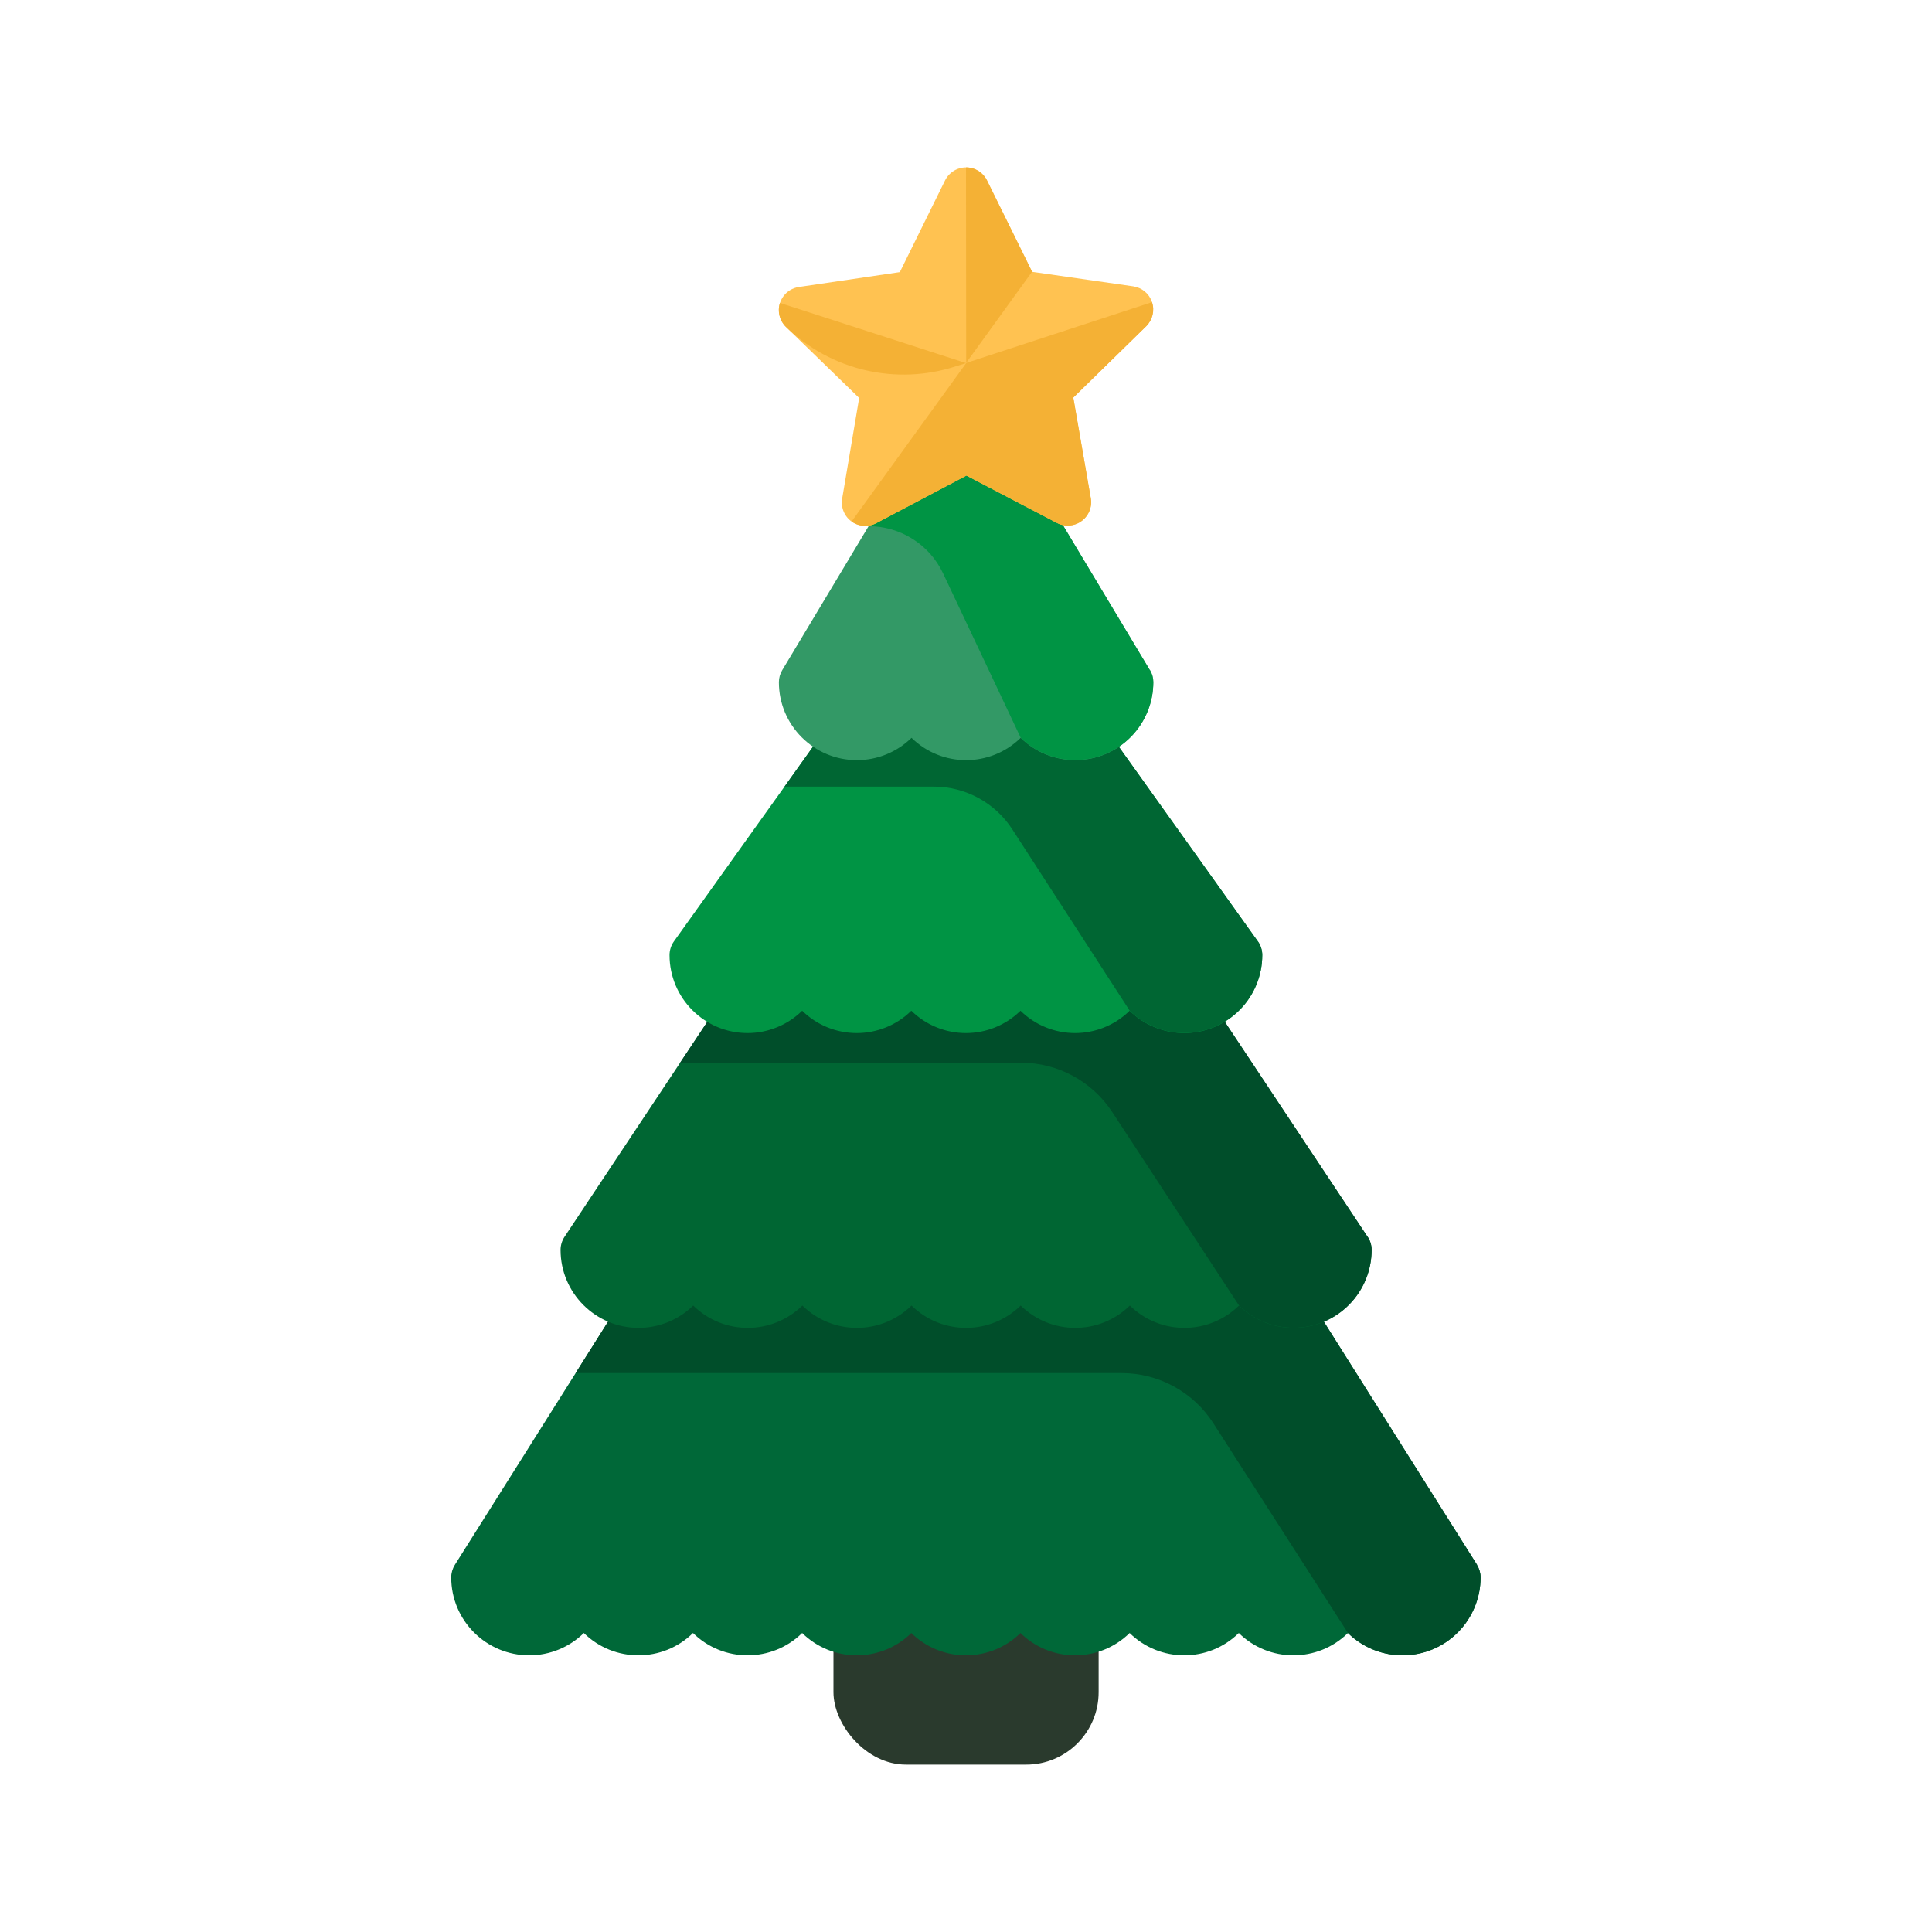 <?xml version="1.0" encoding="UTF-8"?>
<svg id="_Слой_1" data-name="Слой_1" xmlns="http://www.w3.org/2000/svg" version="1.1" viewBox="0 0 200 200">
  <!-- Generator: Adobe Illustrator 29.8.2, SVG Export Plug-In . SVG Version: 2.1.1 Build 3)  -->
  <defs>
    <style>
      .st0 {
        fill: #063;
      }

      .st1 {
        fill: #006838;
      }

      .st2 {
        fill: #396;
      }

      .st3 {
        fill: #004e2a;
      }

      .st4 {
        fill: #f4b135;
      }

      .st5 {
        fill: #ffc251;
      }

      .st6 {
        fill: #009444;
      }

      .st7 {
        fill: #2a3a2d;
      }
    </style>
  </defs>
  <g id="_20_Christmas_Tree">
    <g id="Christmas_Tree_Flat">
      <g id="Christmas_Tree">
        <rect class="st7" x="86.28" y="155.22" width="27.45" height="27.45" rx="7.5" ry="7.5"/>
        <path class="st1" d="M152.91,162l-50.86-80.73c-.72-1.13-2.21-1.47-3.35-.76-.3.19-.56.45-.76.76l-50.86,80.73c-.24.39-.37.83-.37,1.29,0,4.46,3.62,8.07,8.08,8.07,2.11,0,4.14-.83,5.65-2.31,3.14,3.08,8.16,3.08,11.3,0,3.14,3.08,8.16,3.08,11.3,0,3.14,3.08,8.16,3.08,11.3,0,3.14,3.08,8.16,3.08,11.3,0,3.14,3.08,8.16,3.08,11.3,0,3.14,3.08,8.16,3.08,11.3,0,3.14,3.08,8.16,3.08,11.3,0,3.18,3.12,8.3,3.07,11.42-.11,1.48-1.51,2.31-3.54,2.31-5.65,0-.46-.13-.9-.37-1.29Z"/>
        <path class="st3" d="M152.91,162l-50.86-80.73c-.72-1.13-2.21-1.47-3.35-.76-.3.19-.56.45-.76.76l-38.35,60.87h56.51c3.85,0,7.43,1.96,9.51,5.2l13.94,21.72c3.19,3.12,8.3,3.06,11.42-.13,1.47-1.51,2.3-3.53,2.3-5.63,0-.46-.13-.9-.37-1.29h0Z"/>
        <path class="st0" d="M141.58,128.05l-39.56-59.58c-.74-1.11-2.25-1.42-3.36-.67-.27.18-.5.41-.67.67l-39.56,59.58c-.26.4-.4.86-.4,1.34,0,4.46,3.62,8.07,8.08,8.07,2.11,0,4.14-.83,5.65-2.31,3.14,3.08,8.16,3.08,11.3,0,3.14,3.08,8.16,3.08,11.3,0,3.14,3.08,8.16,3.08,11.3,0,3.14,3.08,8.16,3.08,11.3,0,3.14,3.08,8.16,3.08,11.3,0,3.18,3.12,8.3,3.07,11.42-.11,1.48-1.51,2.31-3.54,2.31-5.65,0-.48-.14-.94-.4-1.34Z"/>
        <path class="st3" d="M141.58,128.05l-39.56-59.58c-.74-1.11-2.25-1.42-3.36-.67-.27.18-.5.41-.67.67l-27.58,41.54h35.28c3.81,0,7.36,1.92,9.45,5.11l13.12,20.02c3.18,3.12,8.3,3.07,11.42-.11,1.48-1.51,2.3-3.53,2.31-5.64,0-.48-.14-.94-.4-1.34Z"/>
        <path class="st6" d="M130.22,97.46l-28.26-39.56c-.78-1.09-2.29-1.34-3.38-.56-.22.15-.41.34-.56.56l-28.26,39.56c-.29.41-.45.9-.45,1.41,0,4.46,3.62,8.07,8.08,8.07,2.11,0,4.14-.83,5.65-2.31,3.14,3.08,8.16,3.08,11.3,0,3.14,3.08,8.16,3.08,11.3,0,3.14,3.08,8.16,3.08,11.3,0,3.18,3.12,8.3,3.07,11.42-.11,1.48-1.51,2.31-3.54,2.31-5.65,0-.5-.16-1-.45-1.41Z"/>
        <path class="st0" d="M130.22,97.46l-28.22-39.5c-.3-.45-.75-.79-1.26-.97-1.01-.32-2.1.04-2.72.9l-16.81,23.54h15.45c3.29,0,6.35,1.67,8.13,4.42l12.15,18.77c3.18,3.12,8.3,3.07,11.42-.11,1.48-1.51,2.31-3.54,2.31-5.65,0-.5-.16-1-.45-1.41Z"/>
        <path class="st2" d="M119.03,69.37l-16.95-28.26c-.69-1.15-2.18-1.52-3.32-.83-.34.2-.63.49-.83.83l-16.95,28.26c-.23.38-.35.81-.35,1.25,0,4.46,3.62,8.07,8.08,8.07,2.11,0,4.14-.83,5.65-2.31,3.14,3.08,8.16,3.08,11.3,0,3.18,3.12,8.3,3.07,11.42-.11,1.48-1.51,2.31-3.54,2.31-5.65,0-.44-.12-.87-.35-1.25Z"/>
        <path class="st6" d="M119.03,69.37l-16.95-28.26c-.69-1.15-2.18-1.52-3.32-.83-.34.2-.63.49-.83.83l-8.01,13.36c3.3,0,6.31,1.91,7.71,4.89l8.03,17.01c3.18,3.12,8.3,3.07,11.42-.11,1.48-1.51,2.31-3.54,2.31-5.65,0-.44-.12-.87-.35-1.25Z"/>
      </g>
      <g id="Star">
        <path class="st5" d="M119.26,31.28c-.29-.88-1.05-1.51-1.96-1.64l-10.45-1.5-4.67-9.46c-.59-1.2-2.05-1.69-3.25-1.1-.48.24-.86.62-1.1,1.1l-4.68,9.49-10.45,1.54c-1.32.19-2.24,1.42-2.05,2.74.08.53.33,1.02.71,1.39l7.58,7.36-1.76,10.42c-.22,1.32.67,2.57,1.98,2.79.52.09,1.06,0,1.54-.25l9.34-4.93,9.36,4.9c1.18.63,2.65.17,3.27-1.01.25-.48.34-1.02.24-1.55l-1.81-10.41,7.55-7.39c.65-.65.89-1.61.6-2.48h0Z"/>
        <g>
          <path class="st4" d="M106.84,28.14l-4.67-9.46c-.41-.83-1.25-1.35-2.17-1.35l.02,20.23,6.82-9.43Z"/>
          <path class="st4" d="M100.01,37.58h0s0,0,0,0h0s0,0,0,0Z"/>
          <path class="st4" d="M100.02,37.58h0s0,0,0,0Z"/>
          <path class="st4" d="M80.74,31.36c-.28.88-.04,1.84.62,2.48,4.66,4.52,11.45,6.09,17.62,4.07l1.03-.32-19.27-6.23Z"/>
          <path class="st4" d="M119.26,31.28l-19.23,6.29-11.87,16.41c.75.54,1.74.61,2.55.18l9.34-4.93,9.36,4.9c1.19.62,2.65.16,3.27-1.03.25-.47.33-1.01.24-1.53l-1.81-10.41,7.55-7.39c.65-.65.89-1.61.6-2.48Z"/>
        </g>
      </g>
    </g>
  </g>
</svg>